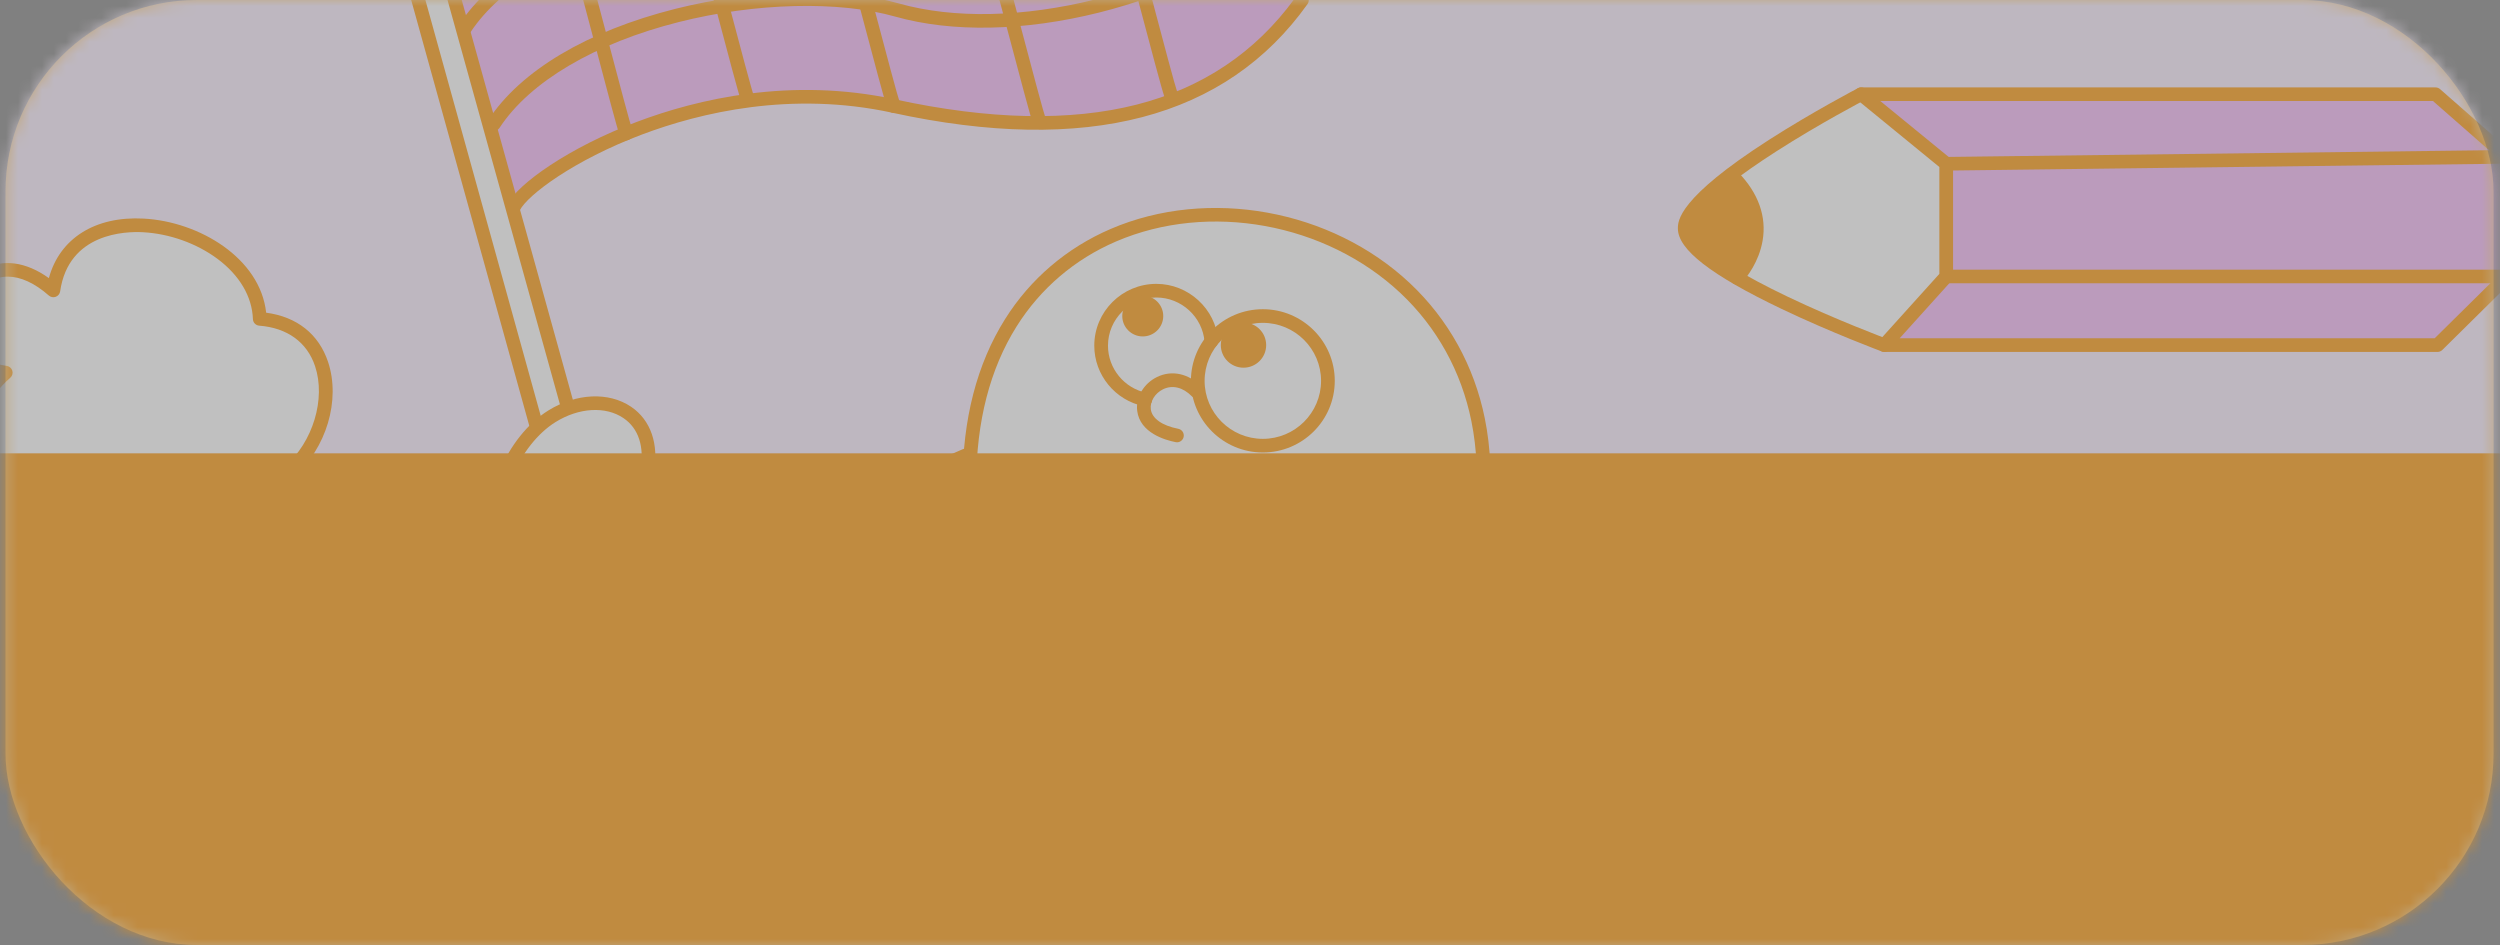 <svg width="209" height="79" viewBox="0 0 209 79" fill="none" xmlns="http://www.w3.org/2000/svg">
<rect x="0" y="0" width="209" height="79" fill="#808080" stroke="none"/>
<g opacity="0.5">
<rect x="0.461" y="0" width="208" height="79" rx="16" fill="#FFCF80"/>
<mask id="mask0_2336_559" style="mask-type:alpha" maskUnits="userSpaceOnUse" x="0" y="0" width="209" height="79">
<rect x="0.461" y="0" width="208" height="79" rx="16" fill="#D9D9D9"/>
</mask>
<g mask="url(#mask0_2336_559)">
<g clip-path="url(#clip0_2336_559)">
<path d="M274.165 -77.26H-84.791V174.929H274.165V-77.26Z" fill="#FCEEFF"/>
<path d="M274.238 175H-84.861V-77.332H274.238V175ZM-84.718 174.858H274.095V-77.189H-84.718V174.858Z" fill="black"/>
<path d="M54.205 39.394C54.205 39.394 56.282 40.108 56.713 41.678C57.144 43.248 55.422 45.603 55.422 45.603C55.422 45.603 60.081 48.958 59.005 50.67C57.93 52.383 56.64 54.525 52.986 54.096C49.332 53.667 41.88 52.312 41.307 43.39C40.733 34.469 50.907 33.47 51.481 33.684C52.055 33.898 54.275 35.682 54.204 36.825C54.132 37.966 54.204 39.394 54.204 39.394H54.205Z" fill="white"/>
<path d="M47.254 33.541L30.272 -26.763L27.764 -26.334L30.845 -13.702L44.961 35.539L47.254 33.541Z" fill="white"/>
<path d="M33.279 -18.341C33.279 -18.341 37.578 -26.976 54.345 -27.69C71.112 -28.404 77.202 -24.051 90.458 -30.259C96.835 -33.613 97.981 -34.541 97.981 -34.541L100.132 -29.189L109.017 0.214C109.017 0.214 103.142 8.35 95.475 9.634C87.808 10.919 81.145 10.205 78.637 9.776C76.129 9.347 66.6 7.207 60.365 8.849C54.132 10.49 50.262 12.203 50.048 12.345C49.833 12.488 42.955 16.985 42.955 16.985L33.282 -18.341H33.279Z" fill="#F5B5F7"/>
<path d="M-8.539 76.59C-12.6 62.075 17.024 58.268 19.652 72.545C41.154 64.454 40.677 93.009 26.103 90.63C31.12 102.765 7.946 109.904 2.929 96.817C-6.389 113.235 -26.696 98.006 -16.423 87.536C-26.218 81.825 -14.751 69.451 -8.539 76.59Z" fill="white"/>
<path d="M4.467 24.279C5.794 15.024 21.457 18.726 21.721 26.658C32.075 27.452 26.766 45.96 14.819 40.143C12.164 48.339 -8.542 39.086 0.484 31.154C-6.949 30.096 -2.436 18.199 4.465 24.279H4.467Z" fill="white"/>
<path d="M194.687 78.806C192.961 90.842 172.589 86.027 172.244 75.711C158.778 74.679 165.683 50.606 181.221 58.172C184.675 47.511 211.606 59.547 199.866 69.865C209.534 71.24 203.664 86.715 194.687 78.806Z" fill="white"/>
<path d="M159.827 121.472C159.827 121.472 153.751 106.48 149.056 90.252C144.361 74.024 135.939 52.706 135.939 52.706C135.939 52.706 133.177 47.205 132.21 46.518C131.243 45.83 125.445 41.842 125.445 41.842C125.445 41.842 124.478 42.667 123.926 39.228C123.374 35.79 123.235 30.977 120.612 27.814C117.989 24.651 112.465 16.674 99.9 18.049C87.335 19.424 82.909 28.275 81.812 33.177C80.714 38.079 80.707 38.129 79.327 38.953C77.946 39.779 71.318 41.703 68.971 46.243C66.623 50.782 60.962 77.324 59.995 83.514C59.028 89.702 52.953 120.372 52.124 123.673C51.295 126.973 112.879 147.741 112.879 147.741L159.827 121.473V121.472Z" fill="white"/>
<path d="M159.831 121.472C159.831 121.472 153.755 106.48 149.06 90.252C144.364 74.024 135.942 52.706 135.942 52.706C135.942 52.706 134.975 49.13 134.01 48.443C133.043 47.755 115.506 60.271 115.506 60.271L106.678 63.754L111.821 124.854L112.882 147.741L159.831 121.473V121.472Z" fill="#F5B5F7"/>
<path d="M152.231 9.373C152.231 9.373 154.759 7.374 156.32 8.632C157.88 9.89 162.935 11.593 162.86 16.628C162.86 16.628 162.786 23.365 161.597 24.551C160.408 25.735 158.699 28.104 158.699 28.104C158.699 28.104 155.726 28.771 155.056 28.401C154.387 28.03 144.576 24.032 144.799 21.738C145.022 19.442 144.353 13.521 147.252 12.409C150.151 11.299 152.232 9.374 152.232 9.374L152.231 9.373Z" fill="white"/>
<path d="M194.98 28.844L201.076 29.066C201.076 29.066 204.792 29.066 205.684 27.215C206.575 25.364 209.995 24.254 209.772 21.811C209.549 19.367 209.698 15.222 209.698 15.222C209.698 15.222 209.698 11.965 207.691 11.15C205.684 10.335 203.9 7.003 202.265 7.374C200.629 7.744 157.59 7.966 157.59 7.966L156.326 8.633C156.326 8.633 162.199 11.816 162.571 14.779C162.943 17.74 162.72 23.07 162.125 23.959C161.529 24.849 157.59 28.402 158.185 28.845C158.78 29.29 166.658 28.919 166.658 28.919L194.98 28.845V28.844Z" fill="#F5B5F7"/>
<path d="M71.184 58.133C70.511 58.962 68.615 68.711 68.765 69.755C68.915 70.8 74.059 72.92 74.591 72.655C75.124 72.39 76.898 61.79 76.898 60.907C76.898 60.023 71.856 57.303 71.184 58.134V58.133Z" fill="#FF9500"/>
<path d="M82.373 62.481C81.712 63.347 80.062 73.343 80.247 74.403C80.431 75.463 85.739 77.476 86.273 77.19C86.808 76.904 88.305 66.043 88.28 65.143C88.254 64.242 83.034 61.615 82.373 62.481Z" fill="#FF9500"/>
<path d="M94.171 67.303C93.532 68.212 92.256 78.458 92.487 79.531C92.717 80.604 98.205 82.441 98.737 82.129C99.27 81.817 100.356 70.694 100.293 69.778C100.23 68.862 94.807 66.395 94.169 67.303H94.171Z" fill="#FF9500"/>
<path d="M67.194 77.597C66.536 78.528 65.201 89.051 65.436 90.153C65.67 91.255 71.301 93.155 71.851 92.836C72.398 92.516 73.541 81.095 73.48 80.153C73.418 79.211 67.853 76.665 67.195 77.597H67.194Z" fill="#FF9500"/>
<path d="M143.655 15.189L145.027 15.125L146.594 17.647L146.654 21.57L144.419 23.267L141.422 20.632L140.951 18.174L143.655 15.189Z" fill="#FF9500"/>
<path d="M9.52 43.906C5.268 43.906 -0.441 41.165 -1.972 37.327C-2.552 35.873 -2.742 33.735 -0.673 31.478C-3.054 30.726 -3.676 28.859 -3.838 28.017C-4.241 25.9 -3.198 23.542 -1.411 22.529C0.211 21.61 2.178 21.879 4.086 23.251C4.983 19.939 7.938 18.053 12.015 18.274C16.662 18.525 21.757 21.582 22.251 26.141C24.823 26.484 26.65 27.93 27.425 30.253C28.491 33.447 27.287 37.487 24.561 39.861C23.062 41.166 19.883 42.983 15.124 40.914C14.265 42.762 12.411 43.816 9.833 43.9C9.729 43.903 9.624 43.906 9.518 43.906H9.52ZM0.65 23.127C0.122 23.127 -0.38 23.257 -0.843 23.52C-2.224 24.302 -3.028 26.145 -2.71 27.805C-2.54 28.695 -1.891 30.241 0.56 30.589C0.78 30.62 0.963 30.777 1.028 30.989C1.092 31.203 1.025 31.433 0.858 31.581C-1.052 33.259 -1.646 35.052 -0.906 36.907C-0.291 38.45 1.275 39.985 3.39 41.116C5.466 42.228 7.802 42.828 9.797 42.762C11.443 42.708 13.553 42.179 14.27 39.968C14.321 39.811 14.437 39.683 14.59 39.619C14.743 39.554 14.916 39.559 15.065 39.631C18.384 41.247 21.49 41.025 23.809 39.003C26.163 36.953 27.252 33.346 26.34 30.613C25.671 28.608 24.013 27.406 21.671 27.226C21.381 27.204 21.154 26.967 21.143 26.678C21.081 24.8 20.026 23.009 18.174 21.634C16.435 20.343 14.168 19.533 11.955 19.414C10.507 19.335 5.73 19.461 5.028 24.36C4.998 24.567 4.856 24.741 4.659 24.814C4.461 24.887 4.24 24.845 4.082 24.706C2.896 23.661 1.72 23.127 0.65 23.127Z" fill="#FF9500"/>
<path d="M185.624 86.465C185.37 86.465 185.119 86.457 184.868 86.445C178.851 86.118 172.249 82.143 171.704 76.231C168.356 75.826 165.979 73.975 164.98 70.982C164.33 69.035 164.338 66.724 164.999 64.473C165.667 62.2 166.966 60.138 168.655 58.668C170.591 56.982 174.714 54.634 180.904 57.395C181.961 54.958 184.349 53.567 187.704 53.456C190.528 53.363 193.805 54.2 196.705 55.751C199.769 57.391 201.967 59.574 202.894 61.897C203.646 63.785 203.88 66.579 201.048 69.527C204.276 70.422 205.101 72.881 205.31 73.975C205.822 76.66 204.502 79.651 202.239 80.933C200.97 81.653 198.419 82.401 195.071 79.857C193.905 84.723 189.632 86.465 185.625 86.465H185.624ZM175.4 57.276C173.167 57.276 171.127 58.03 169.408 59.526C166.296 62.236 164.86 67.006 166.066 70.621C166.958 73.299 169.169 74.904 172.287 75.142C172.578 75.165 172.805 75.402 172.815 75.691C172.898 78.186 174.295 80.563 176.747 82.384C179.034 84.082 182.017 85.148 184.93 85.305C190.051 85.581 193.489 83.122 194.12 78.725C194.15 78.517 194.292 78.343 194.489 78.27C194.686 78.197 194.908 78.24 195.066 78.378C197.429 80.46 199.774 81.016 201.671 79.942C203.528 78.89 204.609 76.416 204.184 74.188C203.955 72.985 203.078 70.896 199.785 70.427C199.565 70.396 199.382 70.239 199.317 70.027C199.253 69.813 199.32 69.584 199.488 69.436C202.033 67.199 202.819 64.803 201.828 62.316C201.013 60.271 198.948 58.245 196.161 56.753C193.435 55.294 190.369 54.507 187.739 54.593C183.764 54.724 182.296 56.706 181.765 58.344C181.714 58.501 181.598 58.629 181.445 58.694C181.292 58.758 181.119 58.753 180.97 58.681C179.039 57.74 177.16 57.272 175.4 57.272V57.276Z" fill="#FF9500"/>
<path d="M55.078 46.088C54.853 46.088 54.641 45.957 54.55 45.737C54.428 45.447 54.566 45.113 54.857 44.992C55.8 44.599 56.384 43.883 56.458 43.027C56.537 42.121 56.033 41.208 55.142 40.641C54.289 40.098 51.819 39.113 47.32 41.679C47.045 41.836 46.696 41.74 46.538 41.468C46.381 41.195 46.477 40.847 46.75 40.69C48.43 39.733 52.67 37.715 55.759 39.68C57.009 40.475 57.714 41.796 57.599 43.126C57.487 44.418 56.648 45.482 55.3 46.044C55.228 46.074 55.152 46.088 55.079 46.088H55.078Z" fill="#FF9500"/>
<path d="M52.775 54.656C48.139 54.656 43.119 52.059 41.322 46.511C39.81 41.842 42.433 36.437 45.832 34.321C48.171 32.865 50.892 32.741 52.762 34.007C54.408 35.122 55.099 37.135 54.659 39.53C54.601 39.84 54.302 40.045 53.992 39.988C53.681 39.931 53.475 39.634 53.533 39.324C53.895 37.364 53.391 35.811 52.119 34.951C50.623 33.938 48.393 34.072 46.438 35.288C43.467 37.139 41.084 42.059 42.411 46.163C43.54 49.647 45.87 51.424 47.627 52.302C49.717 53.346 52.207 53.742 54.457 53.389C56.782 53.024 58.284 51.954 58.284 50.66C58.284 49.041 57.673 47.802 56.517 47.072C54.839 46.014 52.215 46.146 49.498 47.426C49.212 47.561 48.872 47.438 48.736 47.153C48.602 46.868 48.723 46.529 49.009 46.394C52.082 44.946 55.118 44.839 57.129 46.108C58.611 47.042 59.428 48.658 59.428 50.659C59.428 52.544 57.547 54.057 54.634 54.514C54.028 54.61 53.404 54.657 52.775 54.657V54.656Z" fill="#FF9500"/>
<path d="M47.359 34.216C47.109 34.216 46.878 34.05 46.808 33.798L30.816 -23.737C30.731 -24.041 30.91 -24.354 31.215 -24.438C31.521 -24.523 31.834 -24.344 31.919 -24.041L47.911 33.495C47.996 33.798 47.817 34.112 47.512 34.196C47.461 34.21 47.409 34.217 47.359 34.217V34.216Z" fill="#FF9500"/>
<path d="M44.83 36.125C44.58 36.125 44.349 35.96 44.279 35.706L28.073 -22.721C27.989 -23.025 28.168 -23.338 28.473 -23.422C28.777 -23.507 29.092 -23.328 29.176 -23.025L45.382 35.403C45.467 35.706 45.288 36.02 44.983 36.103C44.932 36.118 44.882 36.125 44.83 36.125Z" fill="#FF9500"/>
<path d="M42.942 17.899C42.856 17.899 42.769 17.879 42.686 17.839C42.403 17.698 42.288 17.356 42.43 17.074C43.285 15.37 47.566 12.328 53.25 10.185C58.291 8.284 66.131 6.416 74.84 8.311C82.674 10.015 89.465 10.162 95.025 8.746C100.524 7.345 104.957 4.373 108.209 -0.09C107.887 -1.103 107.065 -3.96 105.97 -7.756C103.534 -16.218 99.915 -28.784 98.096 -33.94C94.531 -31.017 89.359 -28.568 83.754 -27.164C77.518 -25.603 71.471 -25.482 66.727 -26.821C61.979 -28.163 55.039 -27.991 48.617 -26.371C41.614 -24.604 36.154 -21.385 33.636 -17.536C33.463 -17.273 33.109 -17.199 32.843 -17.37C32.579 -17.542 32.504 -17.894 32.676 -18.159C35.389 -22.305 40.949 -25.614 48.336 -27.476C54.942 -29.142 62.109 -29.312 67.039 -27.918C71.593 -26.631 77.43 -26.755 83.474 -28.27C89.251 -29.716 94.535 -32.292 97.973 -35.335C98.115 -35.46 98.308 -35.507 98.491 -35.462C98.674 -35.416 98.823 -35.283 98.889 -35.107C100.608 -30.511 104.497 -17.006 107.07 -8.069C108.246 -3.987 109.175 -0.763 109.382 -0.184C109.445 -0.009 109.418 0.185 109.311 0.337C102.51 9.901 90.829 12.959 74.596 9.425C66.159 7.59 58.551 9.405 53.654 11.252C48.004 13.382 44.099 16.299 43.454 17.586C43.354 17.785 43.152 17.901 42.942 17.901V17.899Z" fill="#FF9500"/>
<path d="M74.716 9.437C74.481 9.437 74.261 9.291 74.177 9.058C73.952 8.429 73.081 5.146 71.876 0.601C69.439 -8.599 65.753 -22.502 64.065 -27.016C63.955 -27.311 64.105 -27.639 64.401 -27.75C64.698 -27.86 65.026 -27.71 65.137 -27.415C66.845 -22.848 70.539 -8.913 72.982 0.309C74.134 4.656 75.045 8.09 75.254 8.673C75.36 8.969 75.205 9.296 74.908 9.401C74.845 9.424 74.779 9.434 74.715 9.434L74.716 9.437Z" fill="#FF9500"/>
<path d="M62.517 8.897C62.282 8.897 62.062 8.751 61.978 8.518C61.753 7.889 60.882 4.606 59.677 0.061C57.239 -9.139 53.554 -23.042 51.866 -27.556C51.756 -27.851 51.906 -28.179 52.202 -28.29C52.498 -28.4 52.827 -28.25 52.938 -27.955C54.646 -23.388 58.34 -9.453 60.783 -0.231C61.935 4.116 62.846 7.552 63.055 8.133C63.161 8.429 63.006 8.756 62.709 8.861C62.646 8.884 62.58 8.894 62.516 8.894L62.517 8.897Z" fill="#FF9500"/>
<path d="M52.354 11.732C52.119 11.732 51.899 11.587 51.814 11.353C51.588 10.725 50.74 7.509 49.566 3.059C47.189 -5.942 43.597 -19.545 41.909 -24.059C41.799 -24.354 41.949 -24.682 42.245 -24.793C42.541 -24.904 42.87 -24.753 42.98 -24.458C44.689 -19.892 48.289 -6.256 50.671 2.768C51.796 7.024 52.683 10.386 52.892 10.969C52.998 11.265 52.843 11.591 52.545 11.697C52.481 11.719 52.417 11.729 52.352 11.729L52.354 11.732Z" fill="#FF9500"/>
<path d="M86.915 10.787C86.681 10.787 86.46 10.642 86.376 10.408C86.151 9.78 85.281 6.498 84.077 1.956C81.639 -7.246 77.954 -21.15 76.264 -25.666C76.154 -25.96 76.304 -26.288 76.601 -26.399C76.897 -26.509 77.226 -26.359 77.336 -26.064C79.044 -21.496 82.738 -7.559 85.183 1.664C86.334 6.01 87.244 9.442 87.453 10.024C87.559 10.32 87.404 10.646 87.107 10.752C87.043 10.774 86.978 10.784 86.914 10.784L86.915 10.787Z" fill="#FF9500"/>
<path d="M97.892 8.492C97.657 8.492 97.437 8.347 97.353 8.113C97.128 7.485 96.257 4.202 95.052 -0.344C92.614 -9.544 88.929 -23.447 87.241 -27.961C87.131 -28.256 87.281 -28.584 87.577 -28.695C87.873 -28.805 88.202 -28.655 88.312 -28.36C90.021 -23.793 93.714 -9.856 96.158 -0.634C97.309 3.713 98.221 7.147 98.428 7.73C98.534 8.026 98.38 8.352 98.082 8.458C98.019 8.481 97.953 8.491 97.889 8.491L97.892 8.492Z" fill="#FF9500"/>
<path d="M38.843 2.971C38.736 2.971 38.627 2.941 38.531 2.878C38.266 2.706 38.192 2.354 38.364 2.089C41.076 -2.058 46.637 -5.366 54.023 -7.229C60.63 -8.894 67.797 -9.064 72.727 -7.67C77.28 -6.384 83.117 -6.508 89.162 -8.022C94.938 -9.468 100.223 -12.045 103.661 -15.087C103.897 -15.296 104.259 -15.275 104.469 -15.04C104.679 -14.805 104.658 -14.444 104.422 -14.235C100.852 -11.074 95.392 -8.407 89.442 -6.916C83.206 -5.355 77.159 -5.234 72.415 -6.573C67.667 -7.915 60.727 -7.743 54.305 -6.123C47.302 -4.356 41.841 -1.137 39.324 2.711C39.213 2.88 39.03 2.971 38.843 2.971Z" fill="#FF9500"/>
<path d="M41.288 10.936C41.181 10.936 41.072 10.906 40.976 10.843C40.712 10.671 40.637 10.319 40.809 10.054C43.521 5.907 49.082 2.599 56.468 0.737C63.076 -0.929 70.242 -1.099 75.172 0.295C79.726 1.582 85.562 1.458 91.607 -0.057C97.384 -1.503 102.668 -4.08 106.106 -7.122C106.342 -7.331 106.704 -7.31 106.914 -7.075C107.125 -6.84 107.103 -6.479 106.867 -6.27C103.298 -3.109 97.837 -0.442 91.887 1.049C85.651 2.61 79.604 2.731 74.86 1.392C70.112 0.05 63.172 0.222 56.75 1.842C49.747 3.609 44.287 6.828 41.769 10.677C41.659 10.845 41.476 10.936 41.288 10.936Z" fill="#FF9500"/>
<path d="M108.39 54.526C107.364 54.526 106.333 54.48 105.296 54.389C100.515 53.967 95.642 52.548 91.204 50.284C85.562 47.406 81.053 43.306 80.482 40.535C80.475 40.498 80.471 40.459 80.471 40.421C80.471 35.056 81.665 30.433 84.023 26.678C86.129 23.322 89.183 20.716 92.854 19.139C101.013 15.635 111.301 17.502 117.874 23.681C121.082 26.698 123.246 30.606 124.131 34.985C125.13 39.928 124.549 45.408 122.404 51.271C122.351 51.417 122.243 51.534 122.101 51.596C117.741 53.546 113.141 54.527 108.392 54.527L108.39 54.526ZM81.614 40.36C82.09 42.431 85.769 46.232 91.725 49.27C96.033 51.467 100.761 52.844 105.396 53.254C110.967 53.745 116.351 52.87 121.41 50.653C123.414 45.076 123.952 39.881 123.008 35.209C122.17 31.062 120.123 27.363 117.087 24.509C110.836 18.634 101.058 16.856 93.306 20.185C89.85 21.669 86.975 24.123 84.993 27.281C82.759 30.837 81.624 35.237 81.615 40.358L81.614 40.36Z" fill="#FF9500"/>
<path d="M95.748 33.972C95.711 33.972 95.672 33.968 95.634 33.961C93.229 33.475 91.482 31.346 91.482 28.898C91.482 26.049 93.81 23.731 96.67 23.731C99.352 23.731 101.622 25.814 101.84 28.473C101.866 28.787 101.631 29.062 101.316 29.087C101.003 29.113 100.725 28.879 100.7 28.566C100.531 26.494 98.761 24.871 96.67 24.871C94.441 24.871 92.627 26.678 92.627 28.898C92.627 30.806 93.987 32.466 95.861 32.843C96.172 32.906 96.371 33.207 96.308 33.516C96.253 33.787 96.014 33.973 95.747 33.973L95.748 33.972Z" fill="#FF9500"/>
<path d="M105.573 37.828C102.258 37.828 99.56 35.142 99.56 31.839C99.56 28.536 102.257 25.85 105.573 25.85C108.889 25.85 111.586 28.536 111.586 31.839C111.586 35.142 108.889 37.828 105.573 37.828ZM105.573 26.99C102.889 26.99 100.705 29.164 100.705 31.839C100.705 34.513 102.888 36.688 105.573 36.688C108.258 36.688 110.441 34.513 110.441 31.839C110.441 29.164 108.258 26.99 105.573 26.99Z" fill="#FF9500"/>
<path d="M98.393 36.974C98.356 36.974 98.318 36.971 98.281 36.963C97.396 36.789 95.311 36.188 95.072 34.36C94.925 33.231 95.607 32.061 96.733 31.515C97.966 30.917 99.357 31.219 100.451 32.326C100.673 32.55 100.67 32.912 100.446 33.133C100.221 33.354 99.858 33.351 99.636 33.127C98.892 32.375 98.017 32.161 97.234 32.541C96.556 32.871 96.124 33.575 96.207 34.214C96.307 34.985 97.144 35.579 98.503 35.847C98.813 35.908 99.015 36.208 98.954 36.517C98.899 36.789 98.66 36.977 98.393 36.977V36.974Z" fill="#FF9500"/>
<path d="M106.727 64.325C106.697 64.325 106.668 64.325 106.639 64.322C104.698 64.208 93.897 59.178 87.11 55.825C82.466 53.531 78.206 51.306 75.112 49.559C69.509 46.395 69.183 45.64 69.044 45.317C68.959 45.119 68.993 44.889 69.133 44.724C69.866 43.859 72.851 40.787 80.488 37.552C80.78 37.43 81.115 37.564 81.239 37.855C81.363 38.144 81.228 38.479 80.936 38.603C77.246 40.166 72.605 42.666 70.305 45.127C71.477 46.274 77.126 49.624 87.691 54.841C97.006 59.44 105.358 63.105 106.705 63.183C106.719 63.183 106.734 63.183 106.749 63.183C107.903 63.183 112.861 60.901 120.243 56.471C126.283 52.847 131.223 49.398 132.536 47.913C129.729 45.412 127.187 43.604 123.871 41.74C123.596 41.585 123.499 41.239 123.654 40.964C123.809 40.69 124.157 40.593 124.433 40.747C127.98 42.739 130.661 44.67 133.689 47.413C133.887 47.591 133.934 47.883 133.804 48.114C132.825 49.848 126.206 54.225 120.835 57.447C118.904 58.605 109.246 64.322 106.727 64.322V64.325Z" fill="#FF9500"/>
<path d="M52.679 122.497C52.623 122.497 52.564 122.489 52.508 122.472C52.206 122.378 52.039 122.058 52.133 121.758C53.493 117.425 55.259 107.304 57.304 95.587C60.683 76.223 64.886 52.124 69.082 44.812C69.239 44.539 69.588 44.445 69.863 44.6C70.138 44.757 70.232 45.105 70.076 45.378C65.982 52.515 61.796 76.506 58.432 95.782C56.381 107.54 54.61 117.694 53.228 122.098C53.151 122.342 52.926 122.499 52.681 122.499L52.679 122.497Z" fill="#FF9500"/>
<path d="M111.819 125.424C111.812 125.424 111.804 125.424 111.796 125.424C111.48 125.413 111.234 125.148 111.246 124.833C111.339 122.416 109.993 108.079 108.691 94.213C107.462 81.127 106.192 67.595 106.103 63.768C106.096 63.453 106.347 63.192 106.663 63.185C106.972 63.179 107.241 63.427 107.248 63.742C107.337 67.529 108.606 81.042 109.832 94.108C111.196 108.65 112.487 122.386 112.391 124.877C112.379 125.185 112.125 125.425 111.82 125.425L111.819 125.424Z" fill="#FF9500"/>
<path d="M159.387 120.85C159.207 120.85 159.029 120.765 158.918 120.606C157.232 118.208 153.583 106.672 149.355 93.316C143.812 75.796 136.913 53.994 132.835 48.162C132.655 47.904 132.718 47.548 132.978 47.369C133.237 47.189 133.595 47.252 133.775 47.511C137.952 53.486 144.59 74.464 150.447 92.972C154.47 105.688 158.271 117.698 159.855 119.952C160.036 120.21 159.973 120.565 159.714 120.746C159.614 120.816 159.5 120.849 159.387 120.849V120.85Z" fill="#FF9500"/>
<path d="M74.469 73.233C73.235 73.233 70.454 71.804 70.422 71.787C68.56 70.815 68.255 70.234 68.198 69.835C68.068 68.929 68.998 64.278 69.105 63.749C69.591 61.343 70.269 58.353 70.739 57.773C71.234 57.162 72.282 57.44 73.028 57.702C74.007 58.047 77.468 59.657 77.468 60.905C77.468 61.457 76.96 64.618 76.505 67.114C75.457 72.86 75.159 73.007 74.846 73.163C74.749 73.212 74.62 73.233 74.468 73.233H74.469ZM69.328 69.653C69.437 69.861 70.165 70.436 71.717 71.152C72.853 71.676 73.816 71.995 74.255 72.082C74.827 70.486 76.263 62.081 76.322 60.965C76.18 60.743 75.438 60.11 74.093 59.415C72.693 58.691 71.854 58.521 71.596 58.546C70.95 59.738 69.239 68.641 69.328 69.653Z" fill="#FF9500"/>
<path d="M86.112 77.774C84.834 77.774 82.03 76.432 81.999 76.418C80.075 75.483 79.749 74.902 79.678 74.5C79.52 73.582 80.331 68.813 80.425 68.272C80.85 65.805 81.454 62.737 81.915 62.135C82.398 61.502 83.47 61.754 84.234 61.999C85.241 62.322 88.811 63.86 88.849 65.126C88.864 65.687 88.439 68.926 88.049 71.482C87.149 77.367 86.853 77.524 86.54 77.692C86.432 77.749 86.287 77.774 86.112 77.774ZM80.804 74.286C80.917 74.494 81.676 75.063 83.289 75.751C84.474 76.257 85.472 76.556 85.919 76.63C86.455 75.006 87.68 66.348 87.706 65.218C87.558 64.996 86.781 64.369 85.379 63.695C83.916 62.991 83.053 62.846 82.796 62.882C82.169 64.1 80.68 73.265 80.804 74.288V74.286Z" fill="#FF9500"/>
<path d="M98.528 82.734C98.235 82.734 97.777 82.665 97.015 82.452C96.155 82.213 95.185 81.868 94.353 81.503C92.361 80.631 92.006 80.056 91.919 79.651C91.72 78.723 92.354 73.836 92.427 73.282C92.76 70.754 93.249 67.606 93.693 66.977C94.155 66.32 95.252 66.532 96.038 66.75C97.075 67.038 100.77 68.457 100.857 69.739C100.896 70.309 100.596 73.625 100.3 76.244C99.621 82.268 99.315 82.448 99.019 82.62C98.918 82.68 98.786 82.734 98.527 82.734H98.528ZM93.035 79.394C93.387 80.034 97.198 81.488 98.355 81.592C98.836 79.951 99.74 71.019 99.717 69.873C99.563 69.654 98.745 69.044 97.278 68.407C95.746 67.743 94.859 67.633 94.603 67.683C94.011 68.933 92.86 78.367 93.034 79.394H93.035Z" fill="#FF9500"/>
<path d="M71.641 93.441C71.342 93.441 70.875 93.368 70.088 93.147C69.207 92.901 68.212 92.543 67.358 92.167C65.32 91.269 64.959 90.681 64.872 90.269C64.67 89.319 65.332 84.302 65.41 83.733C65.757 81.139 66.268 77.911 66.723 77.267C67.081 76.76 67.842 76.69 69.115 77.046C70.061 77.31 71.205 77.79 72.178 78.329C73.789 79.221 74.023 79.752 74.046 80.114C74.085 80.7 73.767 84.102 73.458 86.791C72.747 92.969 72.437 93.15 72.135 93.327C72.032 93.387 71.9 93.441 71.641 93.441ZM65.988 90.019C66.105 90.231 66.919 90.801 68.654 91.469C69.936 91.962 71.006 92.237 71.471 92.293C71.63 91.728 71.939 90.041 72.36 86.321C72.71 83.218 72.909 80.741 72.906 80.244C72.751 80.017 71.912 79.385 70.392 78.723C68.945 78.092 67.93 77.91 67.634 77.974C67.451 78.384 67.032 80.224 66.534 83.954C66.103 87.179 65.918 89.59 65.988 90.019Z" fill="#FF9500"/>
<path d="M-7.943 104.619C-8.26 104.619 -8.554 104.606 -8.828 104.585C-13.415 104.232 -17.693 101.138 -19.232 97.064C-20.471 93.783 -19.789 90.466 -17.314 87.653C-19.845 85.962 -21.065 83.624 -20.762 81.009C-20.41 77.971 -17.965 75.093 -14.948 74.164C-12.986 73.561 -11.051 73.872 -9.434 75.01C-9.763 72.11 -8.79 69.496 -6.57 67.371C-4.52 65.411 -1.47 63.984 2.019 63.355C5.447 62.736 9.001 62.931 12.028 63.904C16.312 65.281 19.144 68.065 20.071 71.784C28.561 68.803 32.8 71.766 34.587 73.836C37.484 77.19 37.906 82.606 35.591 86.711C33.763 89.956 30.649 91.596 26.952 91.305C27.829 94.133 27.32 96.932 25.478 99.27C24.071 101.057 21.903 102.533 19.375 103.427C16.872 104.311 14.115 104.591 11.613 104.213C7.587 103.606 4.513 101.436 2.845 98.058C-0.682 103.575 -5.106 104.618 -7.945 104.618L-7.943 104.619ZM-12.983 75.001C-13.514 75.001 -14.058 75.086 -14.61 75.255C-17.214 76.056 -19.322 78.531 -19.624 81.141C-19.895 83.478 -18.656 85.576 -16.135 87.045C-15.983 87.133 -15.88 87.287 -15.857 87.461C-15.835 87.635 -15.892 87.81 -16.015 87.935C-18.549 90.519 -19.311 93.618 -18.161 96.664C-16.773 100.337 -12.899 103.127 -8.739 103.449C-6.147 103.65 -1.248 103.018 2.43 96.537C2.539 96.345 2.749 96.234 2.971 96.249C3.192 96.266 3.383 96.408 3.463 96.614C4.832 100.186 7.789 102.486 11.787 103.089C16.57 103.81 21.951 101.909 24.581 98.569C25.833 96.98 27.022 94.35 25.574 90.848C25.496 90.657 25.526 90.437 25.656 90.276C25.785 90.114 25.992 90.034 26.197 90.068C29.803 90.657 32.865 89.23 34.597 86.156C36.65 82.512 36.274 77.536 33.723 74.581C30.899 71.31 25.973 70.777 19.855 73.079C19.696 73.139 19.518 73.125 19.371 73.042C19.224 72.96 19.121 72.816 19.089 72.649C18.424 69.033 15.792 66.313 11.679 64.992C5.758 63.09 -1.908 64.497 -5.775 68.196C-8.106 70.428 -8.872 73.277 -7.986 76.439C-7.915 76.696 -8.031 76.968 -8.267 77.095C-8.503 77.22 -8.795 77.167 -8.971 76.966C-10.096 75.673 -11.483 75.003 -12.98 75.003L-12.983 75.001Z" fill="#FF9500"/>
<path d="M203.772 29.421H157.526C157.3 29.421 157.095 29.288 157.004 29.083C156.912 28.878 156.949 28.637 157.101 28.471L162.131 22.895V13.962L155.227 8.318C155.04 8.166 154.969 7.912 155.051 7.686C155.133 7.459 155.349 7.308 155.59 7.308H203.611C203.75 7.308 203.885 7.358 203.989 7.451L209.962 12.686C210.085 12.794 210.156 12.949 210.156 13.113V23.114C210.156 23.267 210.095 23.412 209.988 23.519L204.177 29.257C204.069 29.363 203.925 29.422 203.773 29.422L203.772 29.421ZM158.811 28.281H203.537L209.012 22.875V13.368L203.395 8.445H157.19L163.067 13.25C163.2 13.358 163.276 13.519 163.276 13.69V23.111C163.276 23.253 163.223 23.388 163.13 23.492L158.811 28.28V28.281Z" fill="#FF9500"/>
<path d="M162.703 14.261C162.39 14.261 162.135 14.011 162.131 13.698C162.126 13.384 162.38 13.126 162.696 13.121L209.577 12.541C209.577 12.541 209.581 12.541 209.584 12.541C209.897 12.541 210.152 12.792 210.156 13.104C210.16 13.419 209.907 13.677 209.591 13.681L162.71 14.261C162.71 14.261 162.706 14.261 162.703 14.261Z" fill="#FF9500"/>
<path d="M209.584 23.683H162.703C162.387 23.683 162.131 23.428 162.131 23.113C162.131 22.798 162.387 22.543 162.703 22.543H209.584C209.9 22.543 210.156 22.798 210.156 23.113C210.156 23.428 209.9 23.683 209.584 23.683Z" fill="#FF9500"/>
<path d="M157.524 29.421C157.459 29.421 157.39 29.409 157.324 29.385C157.283 29.369 153.082 27.803 148.936 25.823C143.025 22.997 140.271 20.861 140.271 19.103C140.271 18.478 140.271 16.573 147.906 11.679C151.572 9.33 155.285 7.392 155.323 7.372C155.603 7.227 155.948 7.334 156.095 7.613C156.241 7.892 156.134 8.235 155.853 8.382C155.816 8.401 152.142 10.319 148.52 12.641C142.108 16.752 141.416 18.529 141.416 19.103C141.416 19.539 141.994 21.239 149.426 24.793C153.524 26.752 157.683 28.302 157.725 28.318C158.021 28.427 158.171 28.757 158.061 29.052C157.975 29.281 157.756 29.422 157.524 29.422V29.421Z" fill="#FF9500"/>
<path d="M145.217 23.797C145.081 23.797 144.946 23.75 144.836 23.653C144.6 23.443 144.579 23.083 144.789 22.848C145.36 22.208 148.031 18.831 144.491 15.198C144.271 14.971 144.277 14.611 144.504 14.391C144.73 14.172 145.094 14.177 145.314 14.404C147.004 16.14 147.707 18.124 147.35 20.143C147.041 21.892 146.055 23.147 145.646 23.604C145.533 23.731 145.376 23.795 145.218 23.795L145.217 23.797Z" fill="#FF9500"/>
<path d="M103.956 30.739C105.003 30.739 105.852 29.893 105.852 28.851C105.852 27.808 105.003 26.963 103.956 26.963C102.909 26.963 102.06 27.808 102.06 28.851C102.06 29.893 102.909 30.739 103.956 30.739Z" fill="#FF9500"/>
<path d="M95.535 28.126C96.48 28.126 97.247 27.362 97.247 26.42C97.247 25.478 96.48 24.714 95.535 24.714C94.589 24.714 93.822 25.478 93.822 26.42C93.822 27.362 94.589 28.126 95.535 28.126Z" fill="#FF9500"/>
</g>
<g style="mix-blend-mode:lighten">
<rect x="-69.805" y="37.899" width="294.559" height="96.324" rx="16" fill="#FF9500"/>
</g>
</g>
</g>
<defs>
<clipPath id="clip0_2336_559">
<rect width="359.099" height="252.332" fill="white" transform="translate(-84.861 -77.332)"/>
</clipPath>
</defs>
</svg>
